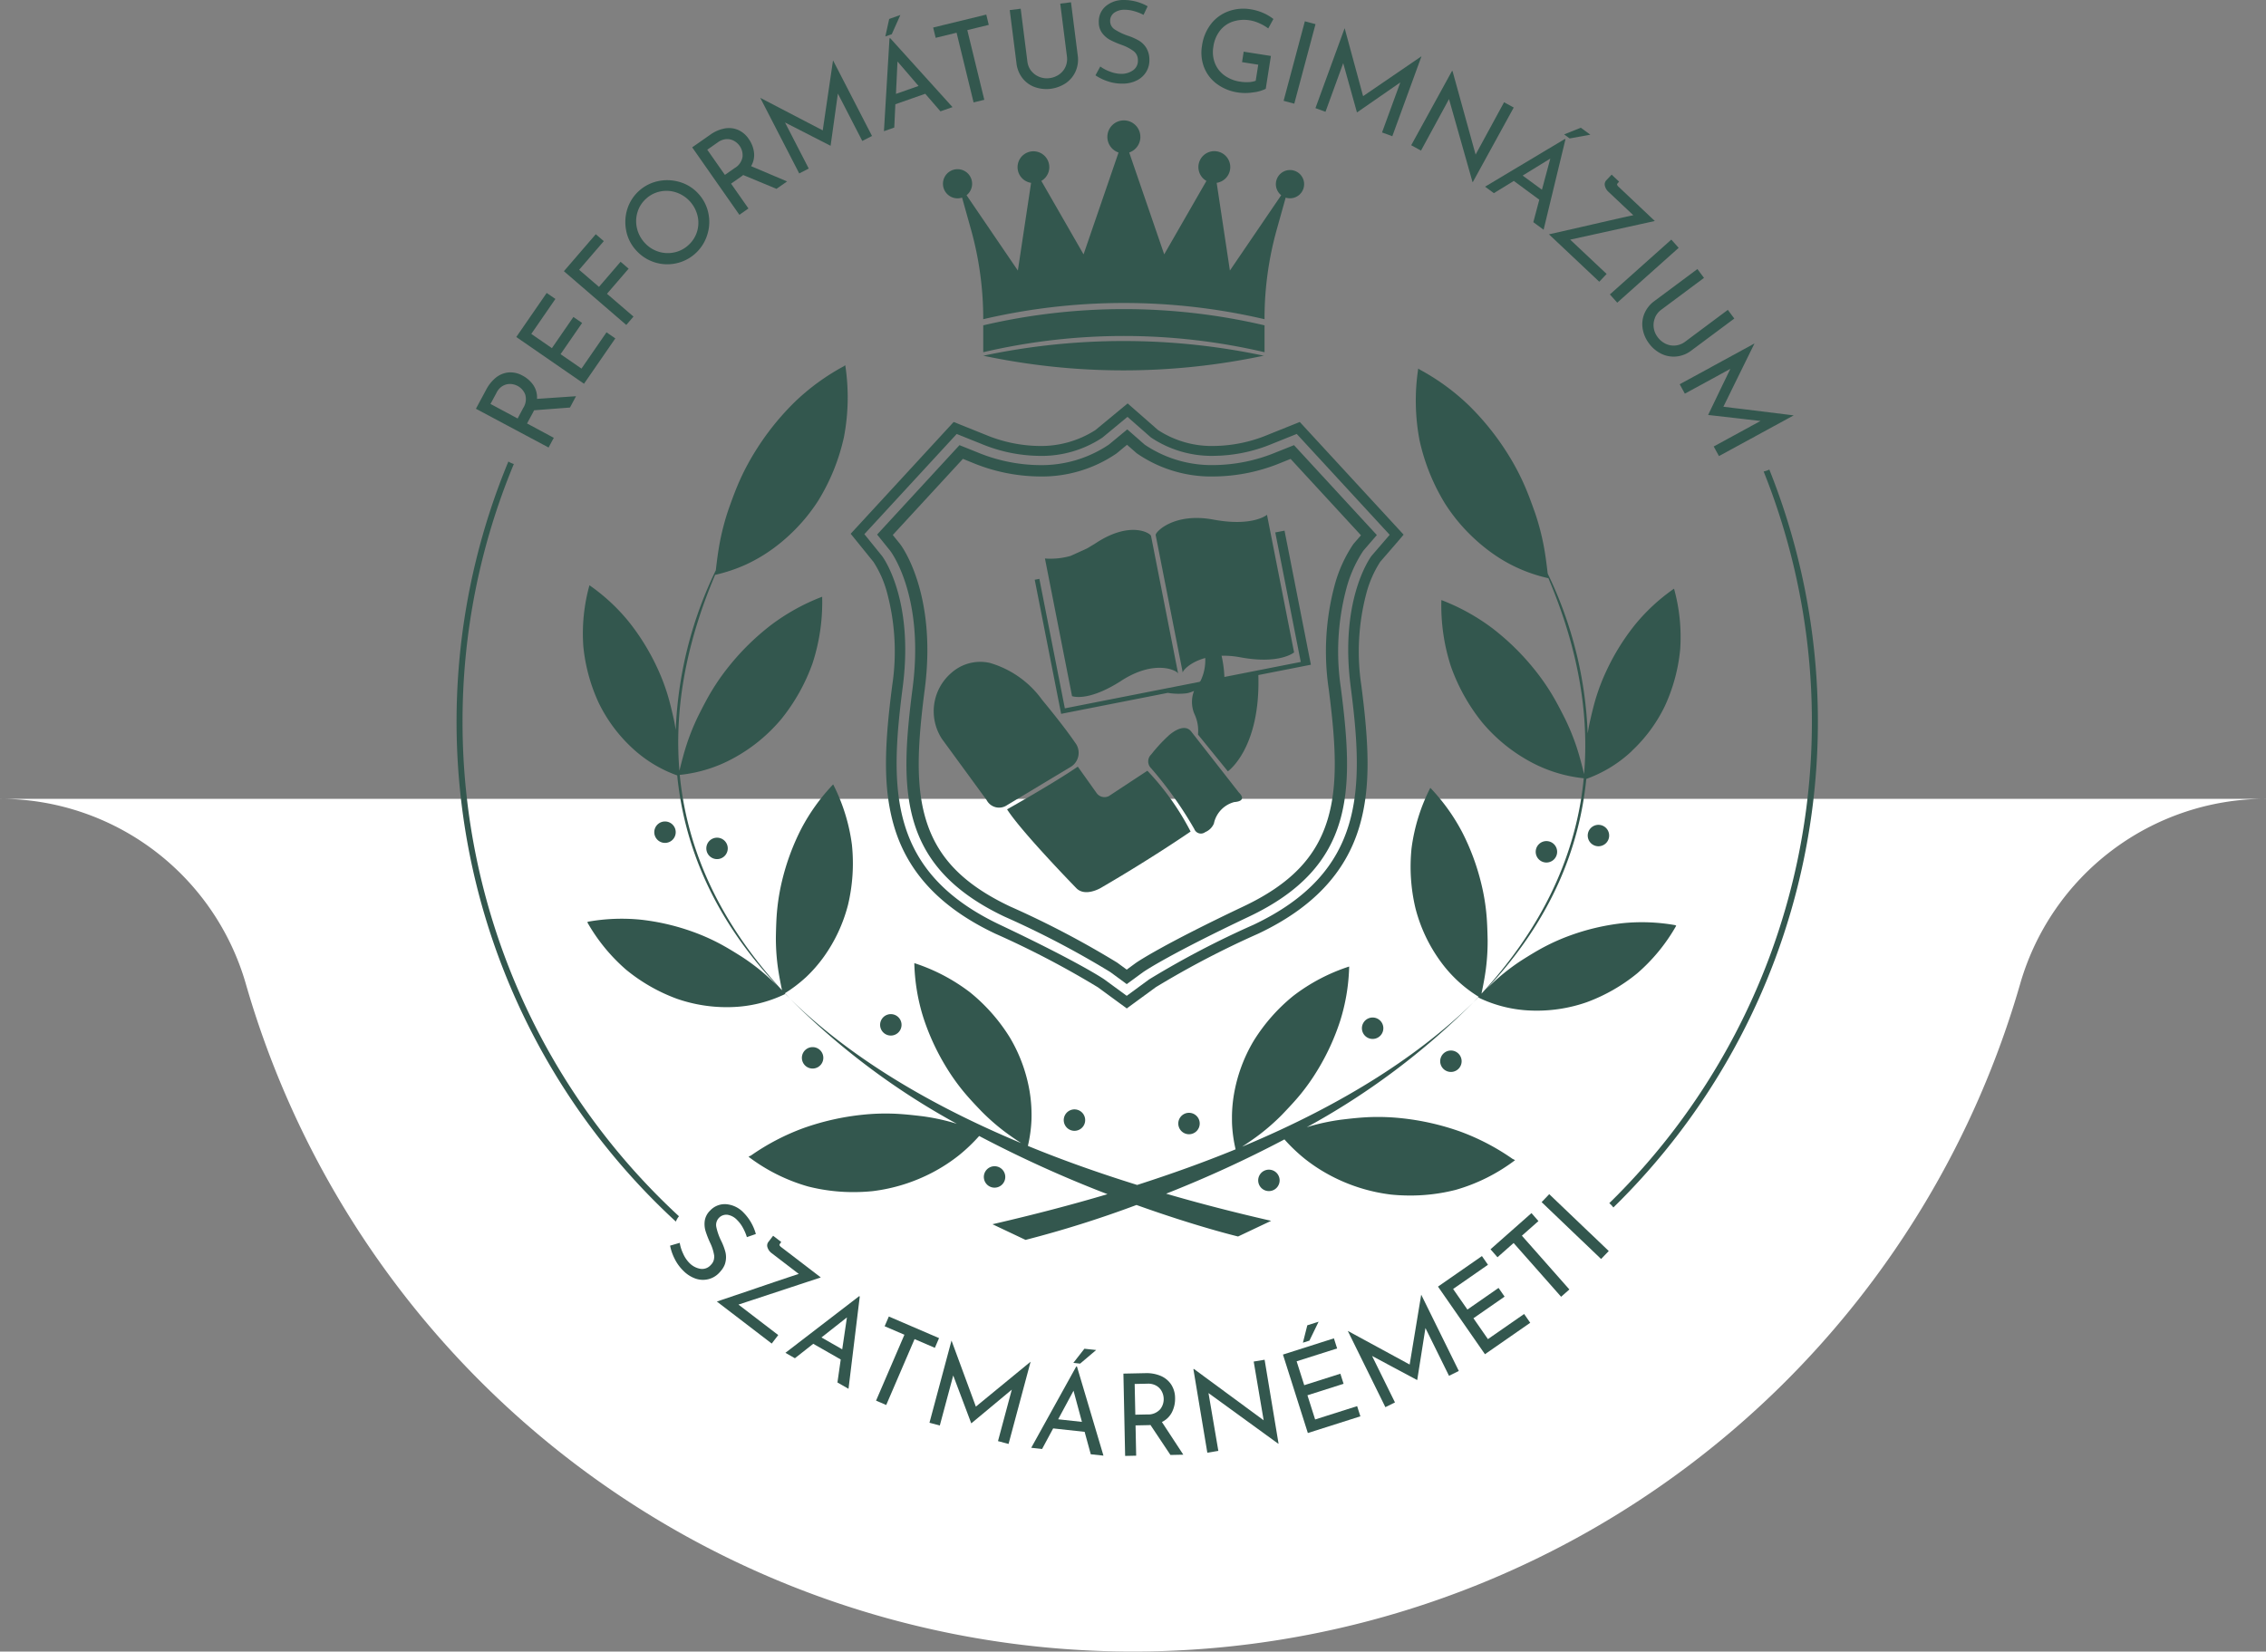 <svg xmlns="http://www.w3.org/2000/svg" xmlns:xlink="http://www.w3.org/1999/xlink" width="227.55" height="165.885" viewBox="0 0 227.55 165.885">
  <rect x="0" y="0" width="227.55" height="165.885" fill="#808080" stroke="none"/>
  <defs>
    <clipPath id="clip-path">
      <rect id="Rectangle_12418" data-name="Rectangle 12418" width="227.55" height="85.65" transform="translate(0 0)" fill="#fff"/>
    </clipPath>
    <clipPath id="clip-path-2">
      <rect id="Rectangle_12422" data-name="Rectangle 12422" width="136.702" height="146.235" fill="#33574e"/>
    </clipPath>
  </defs>
  <g id="Group_4024" data-name="Group 4024" transform="translate(487.55 222.234) rotate(180)">
    <g id="Group_4017" data-name="Group 4017" transform="translate(-578.225 -50)">
      <g id="Group_4016" data-name="Group 4016" transform="translate(838.225 106.35)">
        <g id="Group_4015" data-name="Group 4015" clip-path="url(#clip-path)">
          <path id="Path_29263" data-name="Path 29263" d="M227.55,85.65H0a25.686,25.686,0,0,0,24.69-18.6,92.706,92.706,0,0,1,178.17,0,25.686,25.686,0,0,0,24.69,18.6" fill="#fff"/>
        </g>
      </g>
    </g>
    <g id="Group_4022" data-name="Group 4022" transform="translate(441.702 222.234) rotate(180)">
      <g id="Group_4021" data-name="Group 4021" clip-path="url(#clip-path-2)">
        <path id="Path_29264" data-name="Path 29264" d="M9.062,65.949l.518-.042,3.094-.235.608-1.138-3.082.211-.716.048-.12.007A2.208,2.208,0,0,0,9,63.427a2.992,2.992,0,0,0-1.083-.958,2.492,2.492,0,0,0-1.4-.324,2.411,2.411,0,0,0-1.264.506,3.873,3.873,0,0,0-.975,1.192L3.23,65.793l4.532,2.42.53.283,2.233,1.192.524-.975L8.773,67.49l-.409-.217L8.942,66.2c.06-.108.1-.193.12-.247m-1.643.818L4.693,65.311,5.3,64.186a1.586,1.586,0,0,1,.632-.692,1.438,1.438,0,0,1,.77-.187,1.674,1.674,0,0,1,.71.193,1.632,1.632,0,0,1,.764.855,1.607,1.607,0,0,1-.193,1.354Z" transform="translate(-1.286 -24.738)" fill="#33574e"/>
        <path id="Path_29265" data-name="Path 29265" d="M13.017,48.888l.876.6L11.472,53l2.07,1.429L15.7,51.3l.875.6-2.163,3.135,2.1,1.448,2.513-3.643.885.61-3.144,4.556-6.8-4.695Z" transform="translate(-3.968 -19.462)" fill="#33574e"/>
        <path id="Path_29266" data-name="Path 29266" d="M21.108,39.086l.806.694-2.477,2.878,1.993,1.716L23.6,41.852l.806.694-2.172,2.522,2.661,2.29-.723.841L17.907,42.8Z" transform="translate(-7.129 -15.56)" fill="#33574e"/>
        <path id="Path_29267" data-name="Path 29267" d="M28.252,35.177A4.342,4.342,0,0,1,28.345,33a4.136,4.136,0,0,1,3.114-2.84,4.385,4.385,0,0,1,2.19.1,4.052,4.052,0,0,1,1.844,1.166,4.1,4.1,0,0,1,1,1.948,4.231,4.231,0,0,1-.11,2.181,4.2,4.2,0,0,1-7.139,1.564,4.074,4.074,0,0,1-.995-1.941m3.207,2.06a3.1,3.1,0,0,0,1.6.087,3.021,3.021,0,0,0,1.439-.74,3.012,3.012,0,0,0,.912-2.945A3.282,3.282,0,0,0,33.273,31.3a3.077,3.077,0,0,0-1.607-.1,2.975,2.975,0,0,0-1.434.735,2.943,2.943,0,0,0-.86,1.364,3.073,3.073,0,0,0-.043,1.609,3.233,3.233,0,0,0,.771,1.448,3.1,3.1,0,0,0,1.36.881" transform="translate(-11.209 -11.969)" fill="#33574e"/>
        <path id="Path_29268" data-name="Path 29268" d="M47.774,27.479l-3.343-1.389a2.322,2.322,0,0,1-.218.167l-1,.7,1.744,2.493-.909.636-4.739-6.776,1.809-1.265a3.638,3.638,0,0,1,1.407-.622,2.353,2.353,0,0,1,1.354.12,2.478,2.478,0,0,1,1.106.923,2.959,2.959,0,0,1,.53,1.345,2.193,2.193,0,0,1-.291,1.39l3.614,1.534Zm-3.41-3.211a1.629,1.629,0,0,0-.293-1.107,1.686,1.686,0,0,0-.549-.494,1.413,1.413,0,0,0-.769-.182,1.636,1.636,0,0,0-.879.329l-1.05.734,1.77,2.53.984-.689a1.594,1.594,0,0,0,.786-1.122" transform="translate(-15.648 -8.511)" fill="#33574e"/>
        <path id="Path_29269" data-name="Path 29269" d="M57.985,10.089l3.907,7.584-.976.5-2.451-4.758-.729,5.226-.02.01-4.561-2.333,2.384,4.626-.956.492-3.908-7.584.011,0,6.259,3.259,1.03-7.014Z" transform="translate(-20.174 -4.016)" fill="#33574e"/>
        <path id="Path_29270" data-name="Path 29270" d="M75.45,10.414l-3,1.053-.111,2.341-1.036.364.558-9.322.066-.023,6.262,6.928-1.21.424ZM72.09,4.43l-.647.227L71.83,2.9,72.952,2.5Zm2.687,5.2L72.664,7.173l-.154,3.254Z" transform="translate(-28.386 -0.996)" fill="#33574e"/>
        <path id="Path_29271" data-name="Path 29271" d="M84.851,2.435,85.1,3.469l-2.155.525,1.707,7-1.077.262-1.707-7-2.1.512-.252-1.033Z" transform="translate(-31.657 -0.97)" fill="#33574e"/>
        <path id="Path_29272" data-name="Path 29272" d="M94.45,7.268a1.936,1.936,0,0,0,.8.6A1.99,1.99,0,0,0,96.273,8a2.132,2.132,0,0,0,.995-.38,1.848,1.848,0,0,0,.632-.784,1.914,1.914,0,0,0,.135-1.019l-.672-5.3L98.442.381l.677,5.332a2.945,2.945,0,0,1-.212,1.6A2.808,2.808,0,0,1,97.927,8.5a3.514,3.514,0,0,1-3.12.4,2.759,2.759,0,0,1-1.239-.9,2.976,2.976,0,0,1-.6-1.5l-.677-5.332,1.1-.14.672,5.3a1.9,1.9,0,0,0,.386.949" transform="translate(-36.742 -0.152)" fill="#33574e"/>
        <path id="Path_29273" data-name="Path 29273" d="M110.468,1.118a3.4,3.4,0,0,0-.95-.137,1.726,1.726,0,0,0-1.066.317.988.988,0,0,0-.383.835.984.984,0,0,0,.473.834,5.98,5.98,0,0,0,1.33.63,5.791,5.791,0,0,1,1.086.483,2.193,2.193,0,0,1,.742.734,2.271,2.271,0,0,1,.308,1.2,2.237,2.237,0,0,1-.316,1.2,2.292,2.292,0,0,1-.933.858,3.135,3.135,0,0,1-1.431.327,4.469,4.469,0,0,1-1.478-.226,5.037,5.037,0,0,1-1.256-.607l.482-.887a4.02,4.02,0,0,0,1.024.53,3.2,3.2,0,0,0,1.113.209,2,2,0,0,0,1.157-.359,1.157,1.157,0,0,0,.484-1.024,1.112,1.112,0,0,0-.43-.9,4.543,4.543,0,0,0-1.18-.619,9.49,9.49,0,0,1-1.168-.5,2.451,2.451,0,0,1-.8-.682,1.781,1.781,0,0,1-.346-1.1,2,2,0,0,1,.66-1.581A2.706,2.706,0,0,1,109.343,0a4.859,4.859,0,0,1,2.49.63l-.411.863a4.993,4.993,0,0,0-.955-.376" transform="translate(-42.436 0)" fill="#33574e"/>
        <path id="Path_29274" data-name="Path 29274" d="M129.477,9.855a5.005,5.005,0,0,1-1.513.016,4.7,4.7,0,0,1-2.165-.879,3.768,3.768,0,0,1-1.271-1.676,4.092,4.092,0,0,1-.2-2.139,4.6,4.6,0,0,1,.928-2.222A3.912,3.912,0,0,1,127.015,1.7,4.4,4.4,0,0,1,129.2,1.51a5.088,5.088,0,0,1,1.272.368,4.787,4.787,0,0,1,1.027.607l-.519.949a4.2,4.2,0,0,0-.853-.5,3.765,3.765,0,0,0-.964-.308,3.594,3.594,0,0,0-1.738.12,2.73,2.73,0,0,0-1.3.92,3.4,3.4,0,0,0-.656,1.6,3.123,3.123,0,0,0,.148,1.633,2.738,2.738,0,0,0,.95,1.243,3.541,3.541,0,0,0,1.59.638,4.213,4.213,0,0,0,.85.047,2.285,2.285,0,0,0,.715-.137l.254-1.615-1.626-.256.164-1.051,2.734.43-.519,3.3a3.779,3.779,0,0,1-1.255.359" transform="translate(-49.472 -0.578)" fill="#33574e"/>
        <rect id="Rectangle_12420" data-name="Rectangle 12420" width="8.268" height="1.109" transform="matrix(0.258, -0.966, 0.966, 0.258, 83.051, 10.127)" fill="#33574e"/>
        <path id="Path_29275" data-name="Path 29275" d="M153.935,7.55l-2.925,8.014-1.032-.377,1.836-5.026-4.337,3.006-.022-.008L146.08,8.225,144.3,13.112l-1.009-.368,2.926-8.014.011,0,1.848,6.811,5.854-4Z" transform="translate(-57.043 -1.883)" fill="#33574e"/>
        <path id="Path_29276" data-name="Path 29276" d="M169.568,15.507,165.457,23l-.029-.016-2.359-8.325-2.813,5.174-.982-.539,4.1-7.47.05.028,2.316,8.38,2.857-5.255Z" transform="translate(-63.408 -4.706)" fill="#33574e"/>
        <path id="Path_29277" data-name="Path 29277" d="M177.041,28.545l-2.561-1.885-2,1.228-.884-.651,8.015-4.793.055.04-2.193,9.078-1.032-.76Zm.265-1,.84-3.13-2.775,1.706Zm2.783-5.152-.553-.407,1.672-.671.958.7Z" transform="translate(-68.314 -8.487)" fill="#33574e"/>
        <path id="Path_29278" data-name="Path 29278" d="M188.045,39.117l-.738.782-5.052-4.76,3.4-.773q4.1-.946,5.07-1.146l-2.505-2.361a1.157,1.157,0,0,1-.345-.583.584.584,0,0,1,.14-.567l.534-.566.749.706-.1.108c-.084.09-.117.16-.1.209a.686.686,0,0,0,.189.234l3.6,3.4-8.5,1.872Z" transform="translate(-72.557 -11.602)" fill="#33574e"/>
        <rect id="Rectangle_12421" data-name="Rectangle 12421" width="8.268" height="1.109" transform="matrix(0.746, -0.666, 0.666, 0.746, 115.816, 29.573)" fill="#33574e"/>
        <path id="Path_29279" data-name="Path 29279" d="M199.107,49.786a1.933,1.933,0,0,0-.134.99,1.99,1.99,0,0,0,.392.956,2.129,2.129,0,0,0,.82.68,1.853,1.853,0,0,0,.993.166,1.924,1.924,0,0,0,.955-.383L206.417,49l.649.872-4.311,3.211a2.956,2.956,0,0,1-1.5.6,2.811,2.811,0,0,1-1.513-.27,3.361,3.361,0,0,1-1.241-1.044,3.321,3.321,0,0,1-.638-1.479,2.771,2.771,0,0,1,.178-1.523,3,3,0,0,1,1.009-1.257l4.311-3.21.662.889-4.283,3.19a1.89,1.89,0,0,0-.636.8" transform="translate(-78.757 -17.877)" fill="#33574e"/>
        <path id="Path_29280" data-name="Path 29280" d="M215.484,64.54l-5.206-.644-.728-.084-1.1-.138.494-1,.319-.656,2.3-4.677-.006-.012-3.828,2.089-.524.283v.006l-3.142,1.709.518.945,3.184-1.733.524-.289.861-.469-.512,1.059-.313.644-1.4,2.913.012.018,3.166.361.716.084,1.36.156-1.011.548v.006l-.524.283-3.166,1.727.53.963,3.1-1.691.53-.283v-.006l3.858-2.1Z" transform="translate(-81.237 -22.823)" fill="#33574e"/>
        <path id="Path_29281" data-name="Path 29281" d="M42.937,201.726a2.719,2.719,0,0,0-1.709-.782,2.01,2.01,0,0,0-1.589.644,1.81,1.81,0,0,0-.536,1.023,2.45,2.45,0,0,0,.084,1.047,9.962,9.962,0,0,0,.463,1.18,4.511,4.511,0,0,1,.4,1.276.97.97,0,0,1-.006.229,1.044,1.044,0,0,1-.229.59c-.036.042-.066.078-.108.12a1.147,1.147,0,0,1-1.065.379,2.018,2.018,0,0,1-1.071-.572,3.056,3.056,0,0,1-.632-.933,4.073,4.073,0,0,1-.349-1.1l-.969.283a5.135,5.135,0,0,0,.457,1.318,4.417,4.417,0,0,0,.879,1.21,3.223,3.223,0,0,0,1.24.788,2.272,2.272,0,0,0,1.264.054,2.212,2.212,0,0,0,1.077-.626c.066-.072.132-.138.187-.211a2.2,2.2,0,0,0,.331-.506,1.5,1.5,0,0,0,.12-.349,2.175,2.175,0,0,0,0-1.041,5.944,5.944,0,0,0-.421-1.114,5.84,5.84,0,0,1-.488-1.384,1.027,1.027,0,0,1,1.12-1.24,1.7,1.7,0,0,1,.975.536,3.248,3.248,0,0,1,.572.77,4.907,4.907,0,0,1,.4.939l.9-.313a4.914,4.914,0,0,0-1.3-2.215" transform="translate(-14.18 -79.995)" fill="#33574e"/>
        <path id="Path_29282" data-name="Path 29282" d="M49.589,216.194l-.654.853-5.51-4.221,3.3-1.115q3.979-1.359,4.927-1.656l-2.732-2.093a1.15,1.15,0,0,1-.4-.547.584.584,0,0,1,.082-.578l.473-.617.817.626-.09.118c-.075.1-.1.17-.081.218a.687.687,0,0,0,.211.213l3.932,3.011-8.269,2.727Z" transform="translate(-17.287 -82.098)" fill="#33574e"/>
        <path id="Path_29283" data-name="Path 29283" d="M60.419,222.66l-2.76-1.576-1.842,1.451-.953-.544L62.27,216.3l.06.033-1.13,9.271-1.112-.635Zm.149-1.021.474-3.206-2.559,2.015Z" transform="translate(-21.841 -86.111)" fill="#33574e"/>
        <path id="Path_29284" data-name="Path 29284" d="M76.312,221.864l-.42.977-2.038-.877-2.847,6.618-1.02-.438,2.848-6.618-1.986-.854.421-.977Z" transform="translate(-27.862 -87.462)" fill="#33574e"/>
        <path id="Path_29285" data-name="Path 29285" d="M89.049,225.858l-2.208,8.24-1.061-.284,1.386-5.17-4.054,3.377-.022-.006-1.806-4.793-1.347,5.026-1.038-.278,2.208-8.241.011,0,2.44,6.621,5.48-4.5Z" transform="translate(-31.41 -89.067)" fill="#33574e"/>
        <path id="Path_29286" data-name="Path 29286" d="M101.24,233.421l-3.161-.344-1.11,2.065-1.091-.119,4.523-8.17.069.008,2.661,8.951-1.274-.138Zm-.271-1-.844-3.129-1.543,2.869Zm-.18-5.852-.682-.075,1.109-1.42,1.183.128Z" transform="translate(-38.17 -89.605)" fill="#33574e"/>
        <path id="Path_29287" data-name="Path 29287" d="M115.98,237.363l-2.007-3.012a2.385,2.385,0,0,1-.274.017l-1.224.026.063,3.041-1.109.023-.173-8.266,2.207-.046a3.659,3.659,0,0,1,1.516.265,2.38,2.38,0,0,1,1.059.853,2.492,2.492,0,0,1,.406,1.381,2.974,2.974,0,0,1-.308,1.413,2.193,2.193,0,0,1-1.015.994l2.151,3.283Zm-1.051-4.565a1.618,1.618,0,0,0,.372-1.083,1.67,1.67,0,0,0-.181-.717,1.409,1.409,0,0,0-.538-.578,1.638,1.638,0,0,0-.914-.216l-1.281.027.065,3.087,1.2-.025a1.591,1.591,0,0,0,1.276-.5" transform="translate(-44.292 -91.224)" fill="#33574e"/>
        <path id="Path_29288" data-name="Path 29288" d="M130.084,226.907l1.4,8.427-.034.006-7-5.085.988,5.806-1.106.184-1.4-8.4.057-.01,7,5.154-1-5.9Z" transform="translate(-48.941 -90.333)" fill="#33574e"/>
        <path id="Path_29289" data-name="Path 29289" d="M142.987,222.233l.322,1.014-4.066,1.291.763,2.4,3.629-1.153.322,1.013-3.629,1.153.772,2.43,4.218-1.34.326,1.024-5.275,1.677-2.5-7.88Zm-2.459.229-.654.208.441-1.748,1.133-.36Z" transform="translate(-54.884 -87.807)" fill="#33574e"/>
        <path id="Path_29290" data-name="Path 29290" d="M156.069,216.066l3.771,7.652-.985.486-2.366-4.8-.823,5.212-.02.01-4.517-2.415,2.3,4.668-.964.475-3.771-7.652.01,0,6.2,3.37,1.156-6.995Z" transform="translate(-59.195 -86.017)" fill="#33574e"/>
        <path id="Path_29291" data-name="Path 29291" d="M168.149,209.608l.607.873-3.5,2.433,1.435,2.066,3.127-2.173.607.875-3.128,2.172,1.455,2.095,3.635-2.524.613.883-4.547,3.158-4.716-6.791Z" transform="translate(-65.183 -83.446)" fill="#33574e"/>
        <path id="Path_29292" data-name="Path 29292" d="M176.614,202.438l.7.8-1.662,1.469,4.769,5.4-.831.734-4.769-5.4-1.62,1.431-.7-.8Z" transform="translate(-68.673 -80.592)" fill="#33574e"/>
        <path id="Path_29293" data-name="Path 29293" d="M186.186,203.47l-.433-.409-3.96-3.786-.764.8,3.888,3.72.439.415L187,205.787l.77-.8Z" transform="translate(-72.068 -79.332)" fill="#33574e"/>
        <path id="Path_29294" data-name="Path 29294" d="M110.212,73.959a16.663,16.663,0,0,1-6.194,1.276A12,12,0,0,1,97.056,73.2l-.049-.036-.046-.041-1.68-1.472-1.823,1.508-.022.018-.022.017a12.1,12.1,0,0,1-6.974,2.045,16.655,16.655,0,0,1-6.192-1.276l-1.814-.728-8.273,8.98,1.292,1.6.014.017.013.018c.141.185,3.428,4.634,2.249,13.756-1.328,10.268-1.443,17.926,9.228,22.986a91.813,91.813,0,0,1,10.59,5.546l.023.016.022.016,1.637,1.2,1.624-1.19.019-.013.019-.013c.254-.175,2.712-1.816,10.611-5.562,10.671-5.06,10.556-12.719,9.228-22.986a24.606,24.606,0,0,1,.552-9.96,12.687,12.687,0,0,1,1.685-3.777l.039-.054.043-.05,1.295-1.5-8.318-9.029Zm7.86,9.108-.053.061-.048.066-.025.035a13.831,13.831,0,0,0-1.849,4.113,25.663,25.663,0,0,0-.584,10.391c.711,5.5.941,9.615-.111,13.1-1.151,3.815-3.76,6.509-8.457,8.736-7.99,3.788-10.521,5.48-10.784,5.661l-.024.017-.023.017-.885.648-.9-.66-.029-.022-.03-.02a92.3,92.3,0,0,0-10.755-5.64c-4.7-2.227-7.306-4.922-8.457-8.736-1.052-3.483-.822-7.594-.11-13.1,1.236-9.561-2.315-14.353-2.467-14.552l-.017-.022-.017-.022-.713-.88,7.045-7.647.985.4a17.955,17.955,0,0,0,6.677,1.369,13.25,13.25,0,0,0,7.754-2.305l.029-.022.028-.023,1.006-.832.887.777.062.054.066.049.02.015a13.154,13.154,0,0,0,7.727,2.288,17.969,17.969,0,0,0,6.679-1.369l.985-.395,7.067,7.672Z" transform="translate(-27.931 -28.523)" fill="#33574e"/>
        <path id="Path_29295" data-name="Path 29295" d="M121.277,80.5l-.58-.63-9.333-10.131-.514-.558-.725.291-2.487,1a14.477,14.477,0,0,1-5.374,1.119,9.861,9.861,0,0,1-5.657-1.606l-2.328-2.04-.714-.626-.734.607-2.5,2.066a10.1,10.1,0,0,1-5.651,1.6,14.471,14.471,0,0,1-5.373-1.119l-2.487-1-.725-.291-.514.558L66.314,79.8l-.562.609.519.641,1.768,2.183A10.707,10.707,0,0,1,69.4,86.307a22.775,22.775,0,0,1,.524,9.337c-.754,5.83-.982,10.242.206,14.214,1.386,4.634,4.7,8.139,10.137,10.716a91.021,91.021,0,0,1,10.309,5.387l2.238,1.64.663.486.664-.486,2.239-1.64a90.508,90.508,0,0,1,10.309-5.387c5.435-2.577,8.75-6.082,10.137-10.716,1.188-3.973.96-8.384.206-14.214a22.842,22.842,0,0,1,.5-9.232,11.049,11.049,0,0,1,1.4-3.189l1.8-2.079Zm-3.222,2.133c-.288.395-3.192,4.62-2.092,13.132,1.331,10.3,1.458,18.6-9.765,23.922a89.973,89.973,0,0,0-10.472,5.481l-2.253,1.65-2.253-1.65c-.153-.105-2.582-1.741-10.471-5.481-11.224-5.321-11.1-13.623-9.765-23.922,1.144-8.852-2.044-13.074-2.077-13.115l-1.781-2.2L76.4,70.387l2.488,1a15.605,15.605,0,0,0,5.8,1.2h0a11.009,11.009,0,0,0,6.345-1.837l2.515-2.081L95.9,70.734a10.954,10.954,0,0,0,6.359,1.85h0a15.615,15.615,0,0,0,5.8-1.2l2.487-1,9.333,10.131Z" transform="translate(-26.176 -26.798)" fill="#33574e"/>
        <path id="Path_29296" data-name="Path 29296" d="M43.436,122.454a14.229,14.229,0,0,0,1.848-2.111,15.657,15.657,0,0,0,2.423-5.226,18.067,18.067,0,0,0,.385-6.014,18.633,18.633,0,0,0-1.883-6.058,19.771,19.771,0,0,0-3.22,4.492,23.407,23.407,0,0,0-1.912,5.191A21.218,21.218,0,0,0,40.6,115.5c-.1.935-.124,1.879-.144,2.842a21.625,21.625,0,0,0,.176,2.9c.108.824.268,1.65.441,2.482-5.479-5.959-9.449-13.124-10.27-21.633a14.244,14.244,0,0,0,5.539-1.757,16.579,16.579,0,0,0,4.7-3.9,19.134,19.134,0,0,0,3.106-5.581,19.759,19.759,0,0,0,.955-6.655,20.921,20.921,0,0,0-5.125,2.834,24.8,24.8,0,0,0-4.193,4.1,22.469,22.469,0,0,0-1.718,2.433c-.519.85-.974,1.741-1.431,2.653a22.912,22.912,0,0,0-1.149,2.851c-.275.848-.5,1.723-.716,2.61-.5-5.914.523-12.471,3.6-19.716,0,.011,0,.022,0,.034a16.036,16.036,0,0,0,3.065-1.026,16.226,16.226,0,0,0,2.752-1.62,17.93,17.93,0,0,0,1.9-1.606,17.71,17.71,0,0,0,2.633-3.217,20.564,20.564,0,0,0,2.569-6.362,21.245,21.245,0,0,0,.133-7.221,1,1,0,0,0-.143.1,22.5,22.5,0,0,0-4.987,3.647,26.626,26.626,0,0,0-3.924,4.927,24.229,24.229,0,0,0-1.508,2.822c-.441.976-.807,1.986-1.173,3.019a24.627,24.627,0,0,0-.845,3.192c-.182.945-.306,1.911-.418,2.889A40.312,40.312,0,0,0,30.4,97.578c-.057-.361-.12-.719-.194-1.074-.207-.914-.416-1.809-.692-2.681a20.772,20.772,0,0,0-1-2.547A22.739,22.739,0,0,0,25.68,86.7a19.213,19.213,0,0,0-3.945-3.655,18.162,18.162,0,0,0-.614,6.144,17.577,17.577,0,0,0,1.54,5.658,15.224,15.224,0,0,0,3.329,4.509,13.068,13.068,0,0,0,4.558,2.789c.657,6.635,3.353,14.038,10.072,21.147-.426-.42-.857-.829-1.3-1.215a21.059,21.059,0,0,0-2.257-1.7c-.793-.5-1.573-.985-2.385-1.407a20.73,20.73,0,0,0-2.506-1.1,22.764,22.764,0,0,0-5.241-1.231,19.232,19.232,0,0,0-5.374.205c.007.013.014.024.022.036-.023,0-.046,0-.064.007a18.155,18.155,0,0,0,3.909,4.778,17.569,17.569,0,0,0,5.091,2.912,15.234,15.234,0,0,0,5.542.835,13.187,13.187,0,0,0,5.306-1.3l-.019-.016.043-.019q.242.245.49.488-.259-.269-.513-.542a14.1,14.1,0,0,0,2.074-1.575" transform="translate(-8.391 -24.26)" fill="#33574e"/>
        <path id="Path_29297" data-name="Path 29297" d="M34.064,137.084a1.076,1.076,0,1,0,1.076,1.076,1.076,1.076,0,0,0-1.076-1.076" transform="translate(-13.133 -54.574)" fill="#33574e"/>
        <path id="Path_29298" data-name="Path 29298" d="M57.978,175.006a1.076,1.076,0,1,0,1.518.1,1.076,1.076,0,0,0-1.518-.1" transform="translate(-22.934 -69.565)" fill="#33574e"/>
        <path id="Path_29299" data-name="Path 29299" d="M89.647,194.8a1.076,1.076,0,1,0,.293,1.493,1.076,1.076,0,0,0-.293-1.493" transform="translate(-35.022 -77.479)" fill="#33574e"/>
        <path id="Path_29300" data-name="Path 29300" d="M102.978,185.314a1.076,1.076,0,1,0,.293,1.493,1.076,1.076,0,0,0-.293-1.493" transform="translate(-40.329 -73.702)" fill="#33574e"/>
        <path id="Path_29301" data-name="Path 29301" d="M72.549,169.6a1.076,1.076,0,1,0-.1,1.518,1.076,1.076,0,0,0,.1-1.518" transform="translate(-28.131 -67.372)" fill="#33574e"/>
        <path id="Path_29302" data-name="Path 29302" d="M41.67,140.865a1.076,1.076,0,1,0,1.076-1.076,1.076,1.076,0,0,0-1.076,1.076" transform="translate(-16.589 -55.651)" fill="#33574e"/>
        <path id="Path_29303" data-name="Path 29303" d="M181.367,99.925a15.24,15.24,0,0,0,3.329-4.509,17.591,17.591,0,0,0,1.54-5.659,18.144,18.144,0,0,0-.614-6.143,19.227,19.227,0,0,0-3.945,3.655,22.742,22.742,0,0,0-2.835,4.576,20.648,20.648,0,0,0-1,2.547c-.276.872-.485,1.767-.692,2.681-.075.355-.138.714-.2,1.074A40.328,40.328,0,0,0,172.936,82.1c-.113-.978-.236-1.944-.418-2.888a24.532,24.532,0,0,0-.846-3.192c-.366-1.033-.732-2.044-1.173-3.019a24.136,24.136,0,0,0-1.508-2.822,26.609,26.609,0,0,0-3.925-4.927,22.479,22.479,0,0,0-4.987-3.647,1.037,1.037,0,0,0-.143-.1,21.233,21.233,0,0,0,.134,7.222,20.561,20.561,0,0,0,2.569,6.362,17.68,17.68,0,0,0,2.633,3.216,17.875,17.875,0,0,0,1.9,1.607,15.414,15.414,0,0,0,5.818,2.646c0-.011,0-.023,0-.034,3.082,7.246,4.1,13.8,3.6,19.716-.216-.887-.441-1.762-.716-2.61a22.905,22.905,0,0,0-1.148-2.851c-.457-.912-.912-1.8-1.431-2.654a22.491,22.491,0,0,0-1.718-2.432,24.732,24.732,0,0,0-4.192-4.1,20.946,20.946,0,0,0-5.126-2.834,19.766,19.766,0,0,0,.955,6.655A19.131,19.131,0,0,0,166.318,97a16.587,16.587,0,0,0,4.7,3.9,14.278,14.278,0,0,0,5.539,1.757c-.822,8.508-4.79,15.674-10.27,21.633.173-.832.333-1.658.441-2.483a21.722,21.722,0,0,0,.176-2.895c-.02-.963-.047-1.907-.145-2.842a21.1,21.1,0,0,0-.479-2.769,23.338,23.338,0,0,0-1.912-5.191,19.727,19.727,0,0,0-3.22-4.492,18.663,18.663,0,0,0-1.883,6.058,18.053,18.053,0,0,0,.386,6.014,15.637,15.637,0,0,0,2.423,5.225,13.385,13.385,0,0,0,3.921,3.686c-.17.182-.341.363-.513.542.166-.163.328-.325.49-.488l.043.019a.171.171,0,0,0-.019.016,13.173,13.173,0,0,0,5.306,1.3,15.224,15.224,0,0,0,5.543-.835,17.582,17.582,0,0,0,5.09-2.913,18.142,18.142,0,0,0,3.91-4.778.641.641,0,0,0-.064-.007l.022-.036a19.211,19.211,0,0,0-5.374-.205,22.745,22.745,0,0,0-5.241,1.231,20.67,20.67,0,0,0-2.505,1.1c-.812.422-1.592.906-2.385,1.407a21.013,21.013,0,0,0-2.257,1.7c-.445.385-.876.8-1.3,1.215,6.719-7.109,9.415-14.511,10.071-21.146a13.1,13.1,0,0,0,4.559-2.789" transform="translate(-63.365 -24.487)" fill="#33574e"/>
        <path id="Path_29304" data-name="Path 29304" d="M98.292,179.148c.622-.411,1.234-.827,1.813-1.272a21.626,21.626,0,0,0,2.172-1.922c.666-.7,1.315-1.381,1.907-2.111a21.258,21.258,0,0,0,1.62-2.3,23.337,23.337,0,0,0,2.318-5.023,19.739,19.739,0,0,0,.9-5.356c0-.013,0-.028,0-.04h0c0-.019,0-.039,0-.058a18.643,18.643,0,0,0-5.615,2.953,18.056,18.056,0,0,0-3.98,4.525,15.653,15.653,0,0,0-1.981,5.408,14.273,14.273,0,0,0-.191,2.148c0,.237,0,.473.005.709a14.053,14.053,0,0,0,.36,2.615l-.222.092q-4.468,1.821-9.662,3.488-5.829-1.815-10.752-3.83l-.222-.092a14.067,14.067,0,0,0,.36-2.615c.008-.237.01-.472.005-.709a14.352,14.352,0,0,0-.191-2.148,15.644,15.644,0,0,0-1.981-5.408,18.048,18.048,0,0,0-3.98-4.526,18.658,18.658,0,0,0-5.616-2.952c0,.019,0,.039,0,.058h0c0,.012,0,.027,0,.04a19.761,19.761,0,0,0,.9,5.355,23.374,23.374,0,0,0,2.319,5.023,21.178,21.178,0,0,0,1.62,2.3c.592.731,1.24,1.416,1.907,2.111a21.677,21.677,0,0,0,2.172,1.922c.579.445,1.192.861,1.814,1.272-10.465-4.37-17.946-9.343-23.214-14.508a72.868,72.868,0,0,0,16.752,12.566c-.143-.044-.287-.09-.43-.131a21.653,21.653,0,0,0-3.012-.627c-1.02-.121-2.021-.233-3.029-.264a22.15,22.15,0,0,0-3.028.115,25.553,25.553,0,0,0-5.9,1.336,22.994,22.994,0,0,0-5.281,2.759,1.261,1.261,0,0,0-.237.123,18.115,18.115,0,0,0,5.965,2.981,18.408,18.408,0,0,0,4.842.565c.551-.007,1.1-.038,1.644-.093a17.473,17.473,0,0,0,6.054-1.894,16.9,16.9,0,0,0,2.641-1.724,17.076,17.076,0,0,0,2.012-1.923,119.571,119.571,0,0,0,12.884,5.844q-5.385,1.6-11.55,3.02l3.322,1.573a109.924,109.924,0,0,0,11.142-3.507c6.047,2.172,10.2,3.165,10.2,3.165l3.322-1.574q-5.6-1.281-10.547-2.726a118.749,118.749,0,0,0,11.881-5.451,17.172,17.172,0,0,0,2.012,1.923,16.91,16.91,0,0,0,2.641,1.724,17.472,17.472,0,0,0,6.054,1.894q.815.083,1.644.093a18.384,18.384,0,0,0,4.842-.565,18.107,18.107,0,0,0,5.964-2.981,1.287,1.287,0,0,0-.236-.123,22.983,22.983,0,0,0-5.282-2.759,25.608,25.608,0,0,0-5.9-1.336,22.342,22.342,0,0,0-3.028-.115c-1.008.031-2.009.143-3.029.265a21.558,21.558,0,0,0-3.013.626c-.144.042-.286.087-.43.132a72.89,72.89,0,0,0,16.753-12.566c-5.268,5.165-12.75,10.139-23.214,14.508" transform="translate(-19.39 -63.986)" fill="#33574e"/>
        <path id="Path_29305" data-name="Path 29305" d="M189.8,139.8a1.076,1.076,0,1,0-1.076-1.076A1.076,1.076,0,0,0,189.8,139.8" transform="translate(-75.133 -54.8)" fill="#33574e"/>
        <path id="Path_29306" data-name="Path 29306" d="M165.992,177.093a1.076,1.076,0,1,0-1.519.1,1.076,1.076,0,0,0,1.519-.1" transform="translate(-65.331 -69.792)" fill="#33574e"/>
        <path id="Path_29307" data-name="Path 29307" d="M135.418,197.158a1.076,1.076,0,1,0-1.493-.293,1.075,1.075,0,0,0,1.493.293" transform="translate(-53.243 -77.706)" fill="#33574e"/>
        <path id="Path_29308" data-name="Path 29308" d="M122.087,187.67a1.076,1.076,0,1,0-1.493-.293,1.075,1.075,0,0,0,1.493.293" transform="translate(-47.936 -73.928)" fill="#33574e"/>
        <path id="Path_29309" data-name="Path 29309" d="M152.834,170.067a1.076,1.076,0,1,0,.1,1.518,1.076,1.076,0,0,0-.1-1.518" transform="translate(-60.134 -67.599)" fill="#33574e"/>
        <path id="Path_29310" data-name="Path 29310" d="M182.195,141.434a1.076,1.076,0,1,0-1.076,1.076,1.076,1.076,0,0,0,1.076-1.076" transform="translate(-71.676 -55.877)" fill="#33574e"/>
        <path id="Path_29311" data-name="Path 29311" d="M98.836,23.322l-3.514,10.23-4.24-7.377a1.593,1.593,0,1,0-1.029.194l-1.328,8.809-5.152-7.566a1.464,1.464,0,1,0-.45.241l.894,3.194a33.323,33.323,0,0,1,1.231,8.973v.046a62,62,0,0,1,28.246,0v-.046a33.3,33.3,0,0,1,1.232-8.973l.893-3.194a1.419,1.419,0,1,0-.45-.241l-5.152,7.566-1.328-8.809a1.6,1.6,0,1,0-1.029-.194l-4.24,7.377-3.514-10.23a1.657,1.657,0,1,0-1.072,0" transform="translate(-32.36 -8.004)" fill="#33574e"/>
        <path id="Path_29312" data-name="Path 29312" d="M87.891,58.393a67.973,67.973,0,0,0,28.092,0h.066l-.03-.007.03-.007h-.056a67.984,67.984,0,0,0-28.092,0h-.066l.03.008-.03.005Z" transform="translate(-34.968 -22.659)" fill="#33574e"/>
        <path id="Path_29313" data-name="Path 29313" d="M116.117,55.912v-2.7a62.028,62.028,0,0,0-28.247,0v2.7a62.005,62.005,0,0,1,28.247,0" transform="translate(-34.981 -20.535)" fill="#33574e"/>
        <path id="Path_29314" data-name="Path 29314" d="M105.841,103.571c3.4-2.19,5.642-1,5.7-.705l-.007-.034L108.82,89.04c-.057-.29-2.061-1.531-5.46.658-.359.231.023,0-.99.6l-1.632.741a7.376,7.376,0,0,1-2.572.261l2.72,13.822s1.556.641,4.955-1.548" transform="translate(-39.08 -35.203)" fill="#33574e"/>
        <path id="Path_29315" data-name="Path 29315" d="M120.615,87.679l2.56,13.007-7.669,1.509a11.575,11.575,0,0,0-.286-2.132,9.041,9.041,0,0,1,1.879.156c3.975.739,5.405-.491,5.405-.491l-2.72-13.822s-1.41,1.221-5.385.483-5.851,1.265-5.794,1.556l2.714,13.791.007.035c-.036-.184.7-1.056,2.258-1.48,0,.013,0,.023,0,.037a4.774,4.774,0,0,1-.472,2.263s-.037.034-.091.093l-13.536,2.663L96.925,92.34l-.465.091L99.111,105.9l10.713-2.108a6.539,6.539,0,0,0,1.909.04,3,3,0,0,0,.725-.238,3.087,3.087,0,0,0,.029,2.3,3.914,3.914,0,0,1,.367,2.086l3,3.694s3.292-2.285,3.061-9.671l5.277-1.038L121.545,87.5ZM117.7,102.244l.472-.093c-.168.034-.325.066-.472.093" transform="translate(-38.401 -34.2)" fill="#33574e"/>
        <path id="Path_29316" data-name="Path 29316" d="M102.064,130.891a.975.975,0,0,1-1.259-.348l-1.859-2.612c-2.347,1.626-7.1,4.29-7.1,4.29,1.417,2.238,6.916,7.879,6.916,7.879.9.988,2.518,0,2.518,0,5.274-3.07,8.994-5.65,8.994-5.65a26.467,26.467,0,0,0-4.34-6.106Z" transform="translate(-36.563 -50.93)" fill="#33574e"/>
        <path id="Path_29317" data-name="Path 29317" d="M124.51,127.976l-4.8-6.145c-.787-.984-2.282.433-2.282.433a16.36,16.36,0,0,0-1.732,1.88.963.963,0,0,0,0,1.392,38.389,38.389,0,0,1,4.329,6.093.712.712,0,0,0,1.1.311,1.607,1.607,0,0,0,.869-.86,2.819,2.819,0,0,1,2.046-2.156c1.417-.109.472-.947.472-.947" transform="translate(-45.943 -48.363)" fill="#33574e"/>
        <path id="Path_29318" data-name="Path 29318" d="M93.8,118.569c-1.18-1.741-3.306-4.289-3.306-4.289a9.866,9.866,0,0,0-5.273-3.73,4.358,4.358,0,0,0-3.836.989,5.079,5.079,0,0,0-.965,6.646l4.486,6.139a1.409,1.409,0,0,0,2.046.521l6.3-3.791a1.655,1.655,0,0,0,.551-2.484" transform="translate(-31.68 -43.969)" fill="#33574e"/>
        <path id="Path_29319" data-name="Path 29319" d="M208.387,78.355a2.016,2.016,0,0,1-.569.194,67.634,67.634,0,0,1-15.5,73.493,2.507,2.507,0,0,1,.409.433,68.217,68.217,0,0,0,15.661-74.12" transform="translate(-76.562 -31.194)" fill="#33574e"/>
        <path id="Path_29320" data-name="Path 29320" d="M.6,103.16A67.306,67.306,0,0,1,5.751,77.268a2.4,2.4,0,0,1-.548-.249A68.242,68.242,0,0,0,22.022,153.36a1.946,1.946,0,0,1,.311-.535A67.563,67.563,0,0,1,.6,103.16" transform="translate(0 -30.662)" fill="#33574e"/>
      </g>
    </g>
  </g>
</svg>
